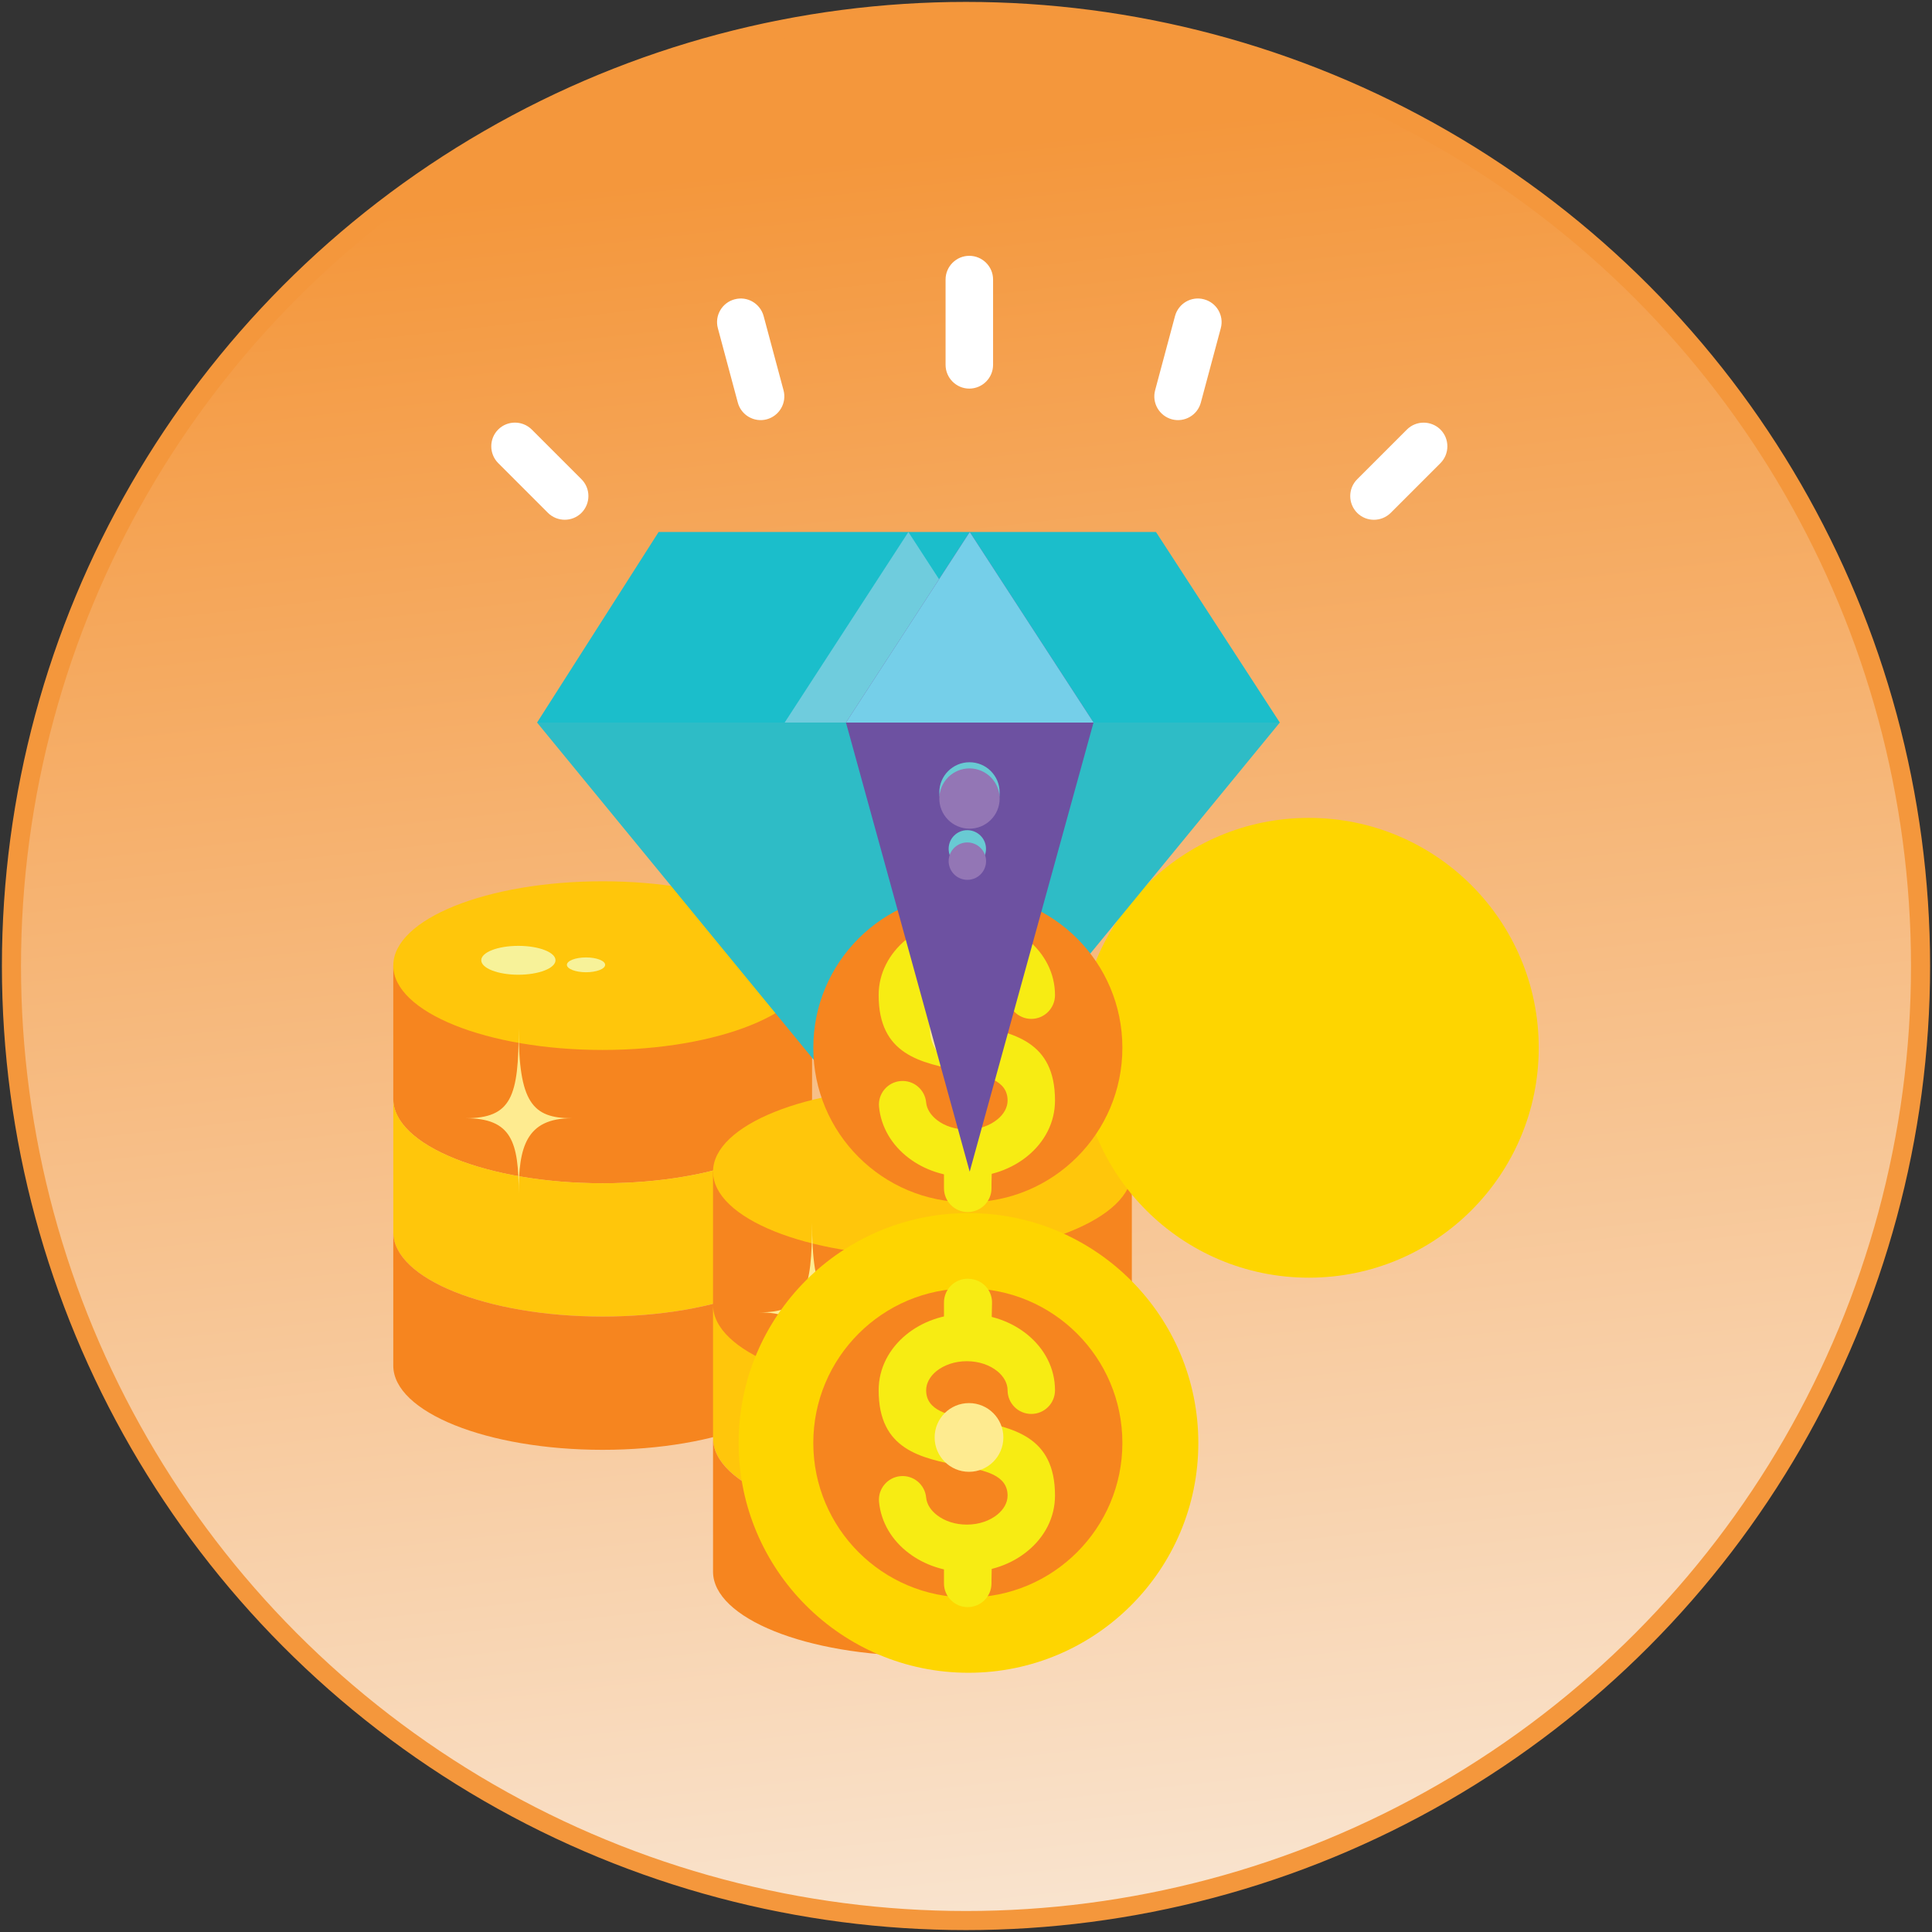 <svg xmlns="http://www.w3.org/2000/svg" fill="none" viewBox="0 0 506 506" height="506" width="506">
<rect x="0" y="0" width="506" height="506" fill="#333333" stroke="none"/>
<circle stroke-width="5" stroke="#F4973C" fill="url(#paint0_linear_9986_1116)" r="250" cy="253" cx="253"></circle>
<path fill="#F6851F" d="M212.684 287.797V287.588V252.887H103V287.797C103 299.996 127.566 309.898 157.83 309.898C188.119 309.898 212.684 299.996 212.684 287.797Z" clip-rule="evenodd" fill-rule="evenodd"></path>
<path fill="#FFC60B" d="M103 322.732C103 334.931 127.566 344.807 157.83 344.807C188.127 344.807 212.684 334.931 212.684 322.732V322.498V287.797C212.684 299.996 188.119 309.897 157.83 309.897C127.557 309.897 103 299.996 103 287.797V322.732Z" clip-rule="evenodd" fill-rule="evenodd"></path>
<path fill="#F6851F" d="M212.684 357.642C212.684 369.841 188.119 379.717 157.83 379.717C127.557 379.717 103 369.841 103 357.642V322.732C103 334.931 127.566 344.807 157.83 344.807C188.127 344.807 212.684 334.931 212.684 322.732V357.642Z" clip-rule="evenodd" fill-rule="evenodd"></path>
<path fill="#FFC60B" d="M157.83 230.812C188.127 230.812 212.684 240.688 212.684 252.888C212.684 265.087 188.119 274.988 157.83 274.988C127.557 274.988 103 265.087 103 252.888C103 240.688 127.557 230.812 157.83 230.812Z" clip-rule="evenodd" fill-rule="evenodd"></path>
<path fill="#F6851F" d="M186.748 341.775C186.748 353.974 211.314 363.875 241.603 363.875C271.892 363.875 296.432 353.974 296.432 341.775V341.566V306.865H186.748V341.775Z" clip-rule="evenodd" fill-rule="evenodd"></path>
<path fill="#FFC60B" d="M186.748 376.684C186.748 388.883 211.314 398.785 241.603 398.785C271.892 398.785 296.432 388.883 296.432 376.684V376.475V341.774C296.432 353.974 271.892 363.875 241.603 363.875C211.314 363.875 186.748 353.974 186.748 341.774V376.684Z" clip-rule="evenodd" fill-rule="evenodd"></path>
<path fill="#F6851F" d="M296.432 411.619C296.432 423.818 271.892 433.694 241.603 433.694C211.314 433.694 186.748 423.818 186.748 411.619V376.684C186.748 388.883 211.314 398.785 241.603 398.785C271.892 398.785 296.432 388.883 296.432 376.684V411.619Z" clip-rule="evenodd" fill-rule="evenodd"></path>
<path fill="#FFC60B" d="M241.603 284.764C271.9 284.764 296.432 294.666 296.432 306.865C296.432 319.064 271.892 328.965 241.603 328.965C211.314 328.965 186.748 319.064 186.748 306.865C186.748 294.666 211.314 284.764 241.603 284.764Z" clip-rule="evenodd" fill-rule="evenodd"></path>
<path fill="#F7F299" d="M135.754 247.724C141.127 247.724 145.488 249.403 145.488 251.492C145.488 253.581 141.127 255.285 135.754 255.285C130.381 255.285 126.045 253.581 126.045 251.492C126.045 249.403 130.381 247.724 135.754 247.724Z" clip-rule="evenodd" fill-rule="evenodd"></path>
<path fill="#F7F299" d="M153.493 250.757C156.242 250.757 158.49 251.634 158.49 252.695C158.49 253.765 156.242 254.634 153.493 254.634C150.719 254.634 148.472 253.757 148.472 252.695C148.472 251.626 150.728 250.757 153.493 250.757Z" clip-rule="evenodd" fill-rule="evenodd"></path>
<path fill="#FEEB90" d="M149.775 292.869C139.422 292.869 135.846 288.675 135.846 269.373C135.846 287.187 134 292.869 121.942 292.869C134 292.869 135.846 299.077 135.846 312.53C135.846 300.565 137.701 292.869 149.775 292.869Z" clip-rule="evenodd" fill-rule="evenodd"></path>
<path fill="#FEEB90" d="M226.613 343.721C216.26 343.721 212.684 339.527 212.684 320.225C212.684 338.039 210.837 343.721 198.78 343.721C210.837 343.721 212.684 349.929 212.684 363.382C212.684 351.417 214.531 343.721 226.613 343.721Z" clip-rule="evenodd" fill-rule="evenodd"></path>
<path fill="#FED500" d="M342.79 214.209C376.045 214.209 403 241.164 403 274.42C403 307.675 376.045 334.63 342.79 334.63C309.534 334.63 282.579 307.675 282.579 274.42C282.579 241.164 309.534 214.209 342.79 214.209Z" clip-rule="evenodd" fill-rule="evenodd"></path>
<path fill="#1BBECB" d="M302.758 139.334L335.186 189.243H237.91H140.659L172.494 139.334H302.758Z" clip-rule="evenodd" fill-rule="evenodd"></path>
<path fill="#6FCCDD" d="M205.507 189.243L237.91 139.334L270.338 189.243H205.507Z" clip-rule="evenodd" fill-rule="evenodd"></path>
<path fill="#2EBCC6" d="M237.91 307.784L286.557 248.526L335.186 189.243H237.91H140.659L189.281 248.526L237.91 307.784Z" clip-rule="evenodd" fill-rule="evenodd"></path>
<path fill="white" d="M247.65 73.208C247.65 69.799 250.441 67 253.858 67C257.292 67 260.091 69.791 260.091 73.208V95.543C260.091 98.977 257.301 101.776 253.858 101.776C250.449 101.776 247.65 98.977 247.65 95.543V73.208ZM130.479 121.286C128.064 118.847 128.064 114.911 130.479 112.496C132.894 110.082 136.829 110.082 139.269 112.496L152.296 125.523C154.71 127.937 154.71 131.873 152.296 134.313C149.881 136.728 145.945 136.728 143.505 134.313L130.479 121.286ZM368.472 112.505C370.887 110.09 374.822 110.09 377.262 112.505C379.677 114.919 379.677 118.855 377.262 121.295L364.236 134.321C361.796 136.736 357.86 136.736 355.446 134.321C353.031 131.881 353.031 127.946 355.446 125.531L368.472 112.505ZM188.016 85.976C187.113 82.683 189.085 79.274 192.394 78.397C195.711 77.495 199.095 79.467 199.998 82.775L205.212 102.219C206.089 105.536 204.125 108.92 200.808 109.823C197.516 110.7 194.107 108.736 193.23 105.419L188.016 85.976ZM307.743 82.775C308.646 79.458 312.03 77.495 315.347 78.397C318.664 79.274 320.628 82.683 319.725 85.976L314.511 105.419C313.634 108.736 310.225 110.7 306.933 109.823C303.616 108.92 301.652 105.536 302.53 102.219L307.743 82.775Z"></path>
<path fill="#F6851F" d="M253.482 233.937C275.842 233.937 293.957 252.06 293.957 274.412C293.957 296.763 275.834 314.886 253.482 314.886C231.131 314.886 213.008 296.771 213.008 274.412C213.008 252.052 231.123 233.937 253.482 233.937Z" clip-rule="evenodd" fill-rule="evenodd"></path>
<path fill="#F7EC13" d="M253.344 237.63V245.467L253.536 237.63H253.344ZM253.344 303.48V311.226L253.536 303.48H253.344Z" clip-rule="evenodd" fill-rule="evenodd"></path>
<path fill="#F7EC13" d="M259.674 244.549V245.476C259.674 248.91 256.883 251.684 253.441 251.684C250.032 251.684 247.232 248.91 247.232 245.476V237.639C247.232 234.204 250.023 231.405 253.441 231.405H253.633V231.43H253.75C257.159 231.497 259.883 234.346 259.816 237.756L259.674 244.549ZM259.674 310.299V311.226C259.674 314.661 256.883 317.435 253.441 317.435C250.032 317.435 247.232 314.661 247.232 311.226V303.481C247.232 300.047 250.023 297.248 253.441 297.248H253.633V297.273H253.75C257.159 297.339 259.883 300.189 259.816 303.598L259.674 310.299Z"></path>
<path fill="#F7EC13" d="M230.22 289.861C229.911 286.452 232.426 283.444 235.835 283.135C239.244 282.825 242.252 285.34 242.562 288.75C242.729 290.504 243.815 292.134 245.494 293.412C247.458 294.908 250.182 295.827 253.215 295.827C256.415 295.827 259.231 294.807 261.22 293.178C262.874 291.849 263.894 290.078 263.894 288.232C263.894 282.834 257.969 281.672 252.054 280.511C241.091 278.38 230.12 276.25 230.12 260.616C230.12 254.859 232.894 249.72 237.348 246.052C241.467 242.685 247.082 240.604 253.215 240.604C259.348 240.604 264.963 242.685 269.082 246.052C273.561 249.72 276.31 254.859 276.31 260.616C276.31 264.05 273.536 266.849 270.102 266.849C266.668 266.849 263.894 264.059 263.894 260.616C263.894 258.77 262.874 257.015 261.22 255.67C259.231 254.032 256.415 253.038 253.215 253.038C250.04 253.038 247.199 254.032 245.21 255.67C243.573 257.023 242.562 258.77 242.562 260.616C242.562 266.039 248.486 267.175 254.376 268.337C265.339 270.467 276.31 272.598 276.31 288.232C276.31 294.014 273.561 299.152 269.082 302.795C264.963 306.163 259.348 308.243 253.215 308.243C247.416 308.243 242.06 306.372 238.033 303.313C233.629 299.996 230.747 295.259 230.22 289.861Z"></path>
<path fill="#FED500" d="M253.637 317.71C286.892 317.71 313.847 344.666 313.847 377.921C313.847 411.151 286.892 438.106 253.637 438.106C220.406 438.106 193.451 411.151 193.451 377.921C193.451 344.666 220.406 317.71 253.637 317.71Z" clip-rule="evenodd" fill-rule="evenodd"></path>
<path fill="#F6851F" d="M253.482 337.438C275.842 337.438 293.957 355.553 293.957 377.913C293.957 400.247 275.834 418.387 253.482 418.387C231.131 418.387 213.008 400.247 213.008 377.913C213.008 355.561 231.123 337.438 253.482 337.438Z" clip-rule="evenodd" fill-rule="evenodd"></path>
<path fill="#F7EC13" d="M253.344 341.114V348.952L253.536 341.114H253.344ZM253.344 406.957V414.702L253.536 406.957H253.344Z" clip-rule="evenodd" fill-rule="evenodd"></path>
<path fill="#F7EC13" d="M259.674 348.025V348.952C259.674 352.386 256.883 355.185 253.441 355.185C250.032 355.185 247.232 352.386 247.232 348.952V341.114C247.232 337.68 250.023 334.906 253.441 334.906H253.633V334.931H253.75C257.159 334.998 259.883 337.822 259.816 341.231L259.674 348.025ZM259.674 413.775V414.702C259.674 418.137 256.883 420.911 253.441 420.911C250.032 420.911 247.232 418.137 247.232 414.702V406.957C247.232 403.523 250.023 400.748 253.441 400.748H253.633V400.774H253.75C257.159 400.84 259.883 403.665 259.816 407.074L259.674 413.775Z"></path>
<path fill="#F7EC13" d="M230.22 393.337C229.911 389.953 232.426 386.92 235.835 386.611C239.244 386.301 242.252 388.816 242.562 392.226C242.729 393.98 243.815 395.635 245.494 396.888C247.458 398.384 250.182 399.303 253.215 399.303C256.415 399.303 259.231 398.283 261.22 396.671C262.874 395.317 263.893 393.571 263.893 391.699C263.893 386.301 257.969 385.14 252.054 384.004C241.091 381.873 230.12 379.717 230.12 364.109C230.12 358.327 232.894 353.188 237.348 349.545C241.467 346.178 247.082 344.097 253.215 344.097C259.348 344.097 264.963 346.178 269.082 349.545C273.561 353.196 276.31 358.335 276.31 364.109C276.31 367.543 273.536 370.317 270.102 370.317C266.668 370.317 263.893 367.543 263.893 364.109C263.893 362.262 262.874 360.483 261.22 359.137C259.231 357.525 256.415 356.505 253.215 356.505C250.04 356.505 247.199 357.525 245.21 359.137C243.573 360.491 242.562 362.262 242.562 364.109C242.562 369.507 248.486 370.668 254.376 371.804C265.339 373.96 276.31 376.091 276.31 391.699C276.31 397.481 273.561 402.62 269.082 406.263C264.963 409.647 259.348 411.711 253.215 411.711C247.416 411.711 242.06 409.839 238.033 406.781C233.629 403.472 230.738 398.735 230.22 393.337Z"></path>
<path fill="#FEEB90" d="M253.35 259.939C258.748 259.939 263.134 264.318 263.134 269.724C263.134 275.122 258.756 279.508 253.35 279.508C247.952 279.508 243.565 275.13 243.565 269.724C243.565 264.326 247.952 259.939 253.35 259.939Z" clip-rule="evenodd" fill-rule="evenodd"></path>
<path fill="#FEEB90" d="M253.787 367.476C258.759 367.476 262.786 371.503 262.786 376.475C262.786 381.447 258.759 385.474 253.787 385.474C248.815 385.474 244.788 381.447 244.788 376.475C244.78 371.503 248.807 367.476 253.787 367.476Z" clip-rule="evenodd" fill-rule="evenodd"></path>
<path fill="#6D51A1" d="M286.411 189.243L253.983 139.334L221.563 189.243H286.411Z" clip-rule="evenodd" fill-rule="evenodd"></path>
<path fill="#75CFE9" d="M286.411 189.243L253.983 139.334L221.563 189.243H286.411Z" clip-rule="evenodd" fill-rule="evenodd"></path>
<path fill="#6D51A1" d="M221.563 189.243L253.967 306.865L286.395 189.243H221.563Z" clip-rule="evenodd" fill-rule="evenodd"></path>
<path fill="#69CAD3" d="M253.923 199.637C258.284 199.637 261.81 203.163 261.81 207.525C261.81 211.887 258.284 215.438 253.923 215.438C249.561 215.438 246.01 211.887 246.01 207.525C246.01 203.163 249.569 199.637 253.923 199.637Z" clip-rule="evenodd" fill-rule="evenodd"></path>
<path fill="#69CAD3" d="M253.334 217.426C256.033 217.426 258.239 219.607 258.239 222.306C258.239 225.005 256.033 227.211 253.334 227.211C250.635 227.211 248.454 225.005 248.454 222.306C248.454 219.607 250.635 217.426 253.334 217.426Z" clip-rule="evenodd" fill-rule="evenodd"></path>
<path fill="#9376B5" d="M256.274 201.609C260.418 202.913 262.741 207.341 261.462 211.485C260.159 215.655 255.731 217.978 251.561 216.674C247.392 215.371 245.069 210.942 246.372 206.798C247.676 202.628 252.104 200.306 256.274 201.609Z" clip-rule="evenodd" fill-rule="evenodd"></path>
<path fill="#9376B5" d="M254.809 220.86C257.39 221.663 258.836 224.412 258.034 226.993C257.232 229.575 254.483 231.021 251.901 230.21C249.319 229.408 247.873 226.659 248.676 224.077C249.478 221.495 252.227 220.058 254.809 220.86Z" clip-rule="evenodd" fill-rule="evenodd"></path>
<defs>
<linearGradient gradientUnits="userSpaceOnUse" y2="643.5" x2="289.5" y1="41.5" x1="223" id="paint0_linear_9986_1116">
<stop stop-color="#F4973C"></stop>
<stop stop-color="#FBFBFB" offset="1"></stop>
</linearGradient>
</defs>
</svg>
